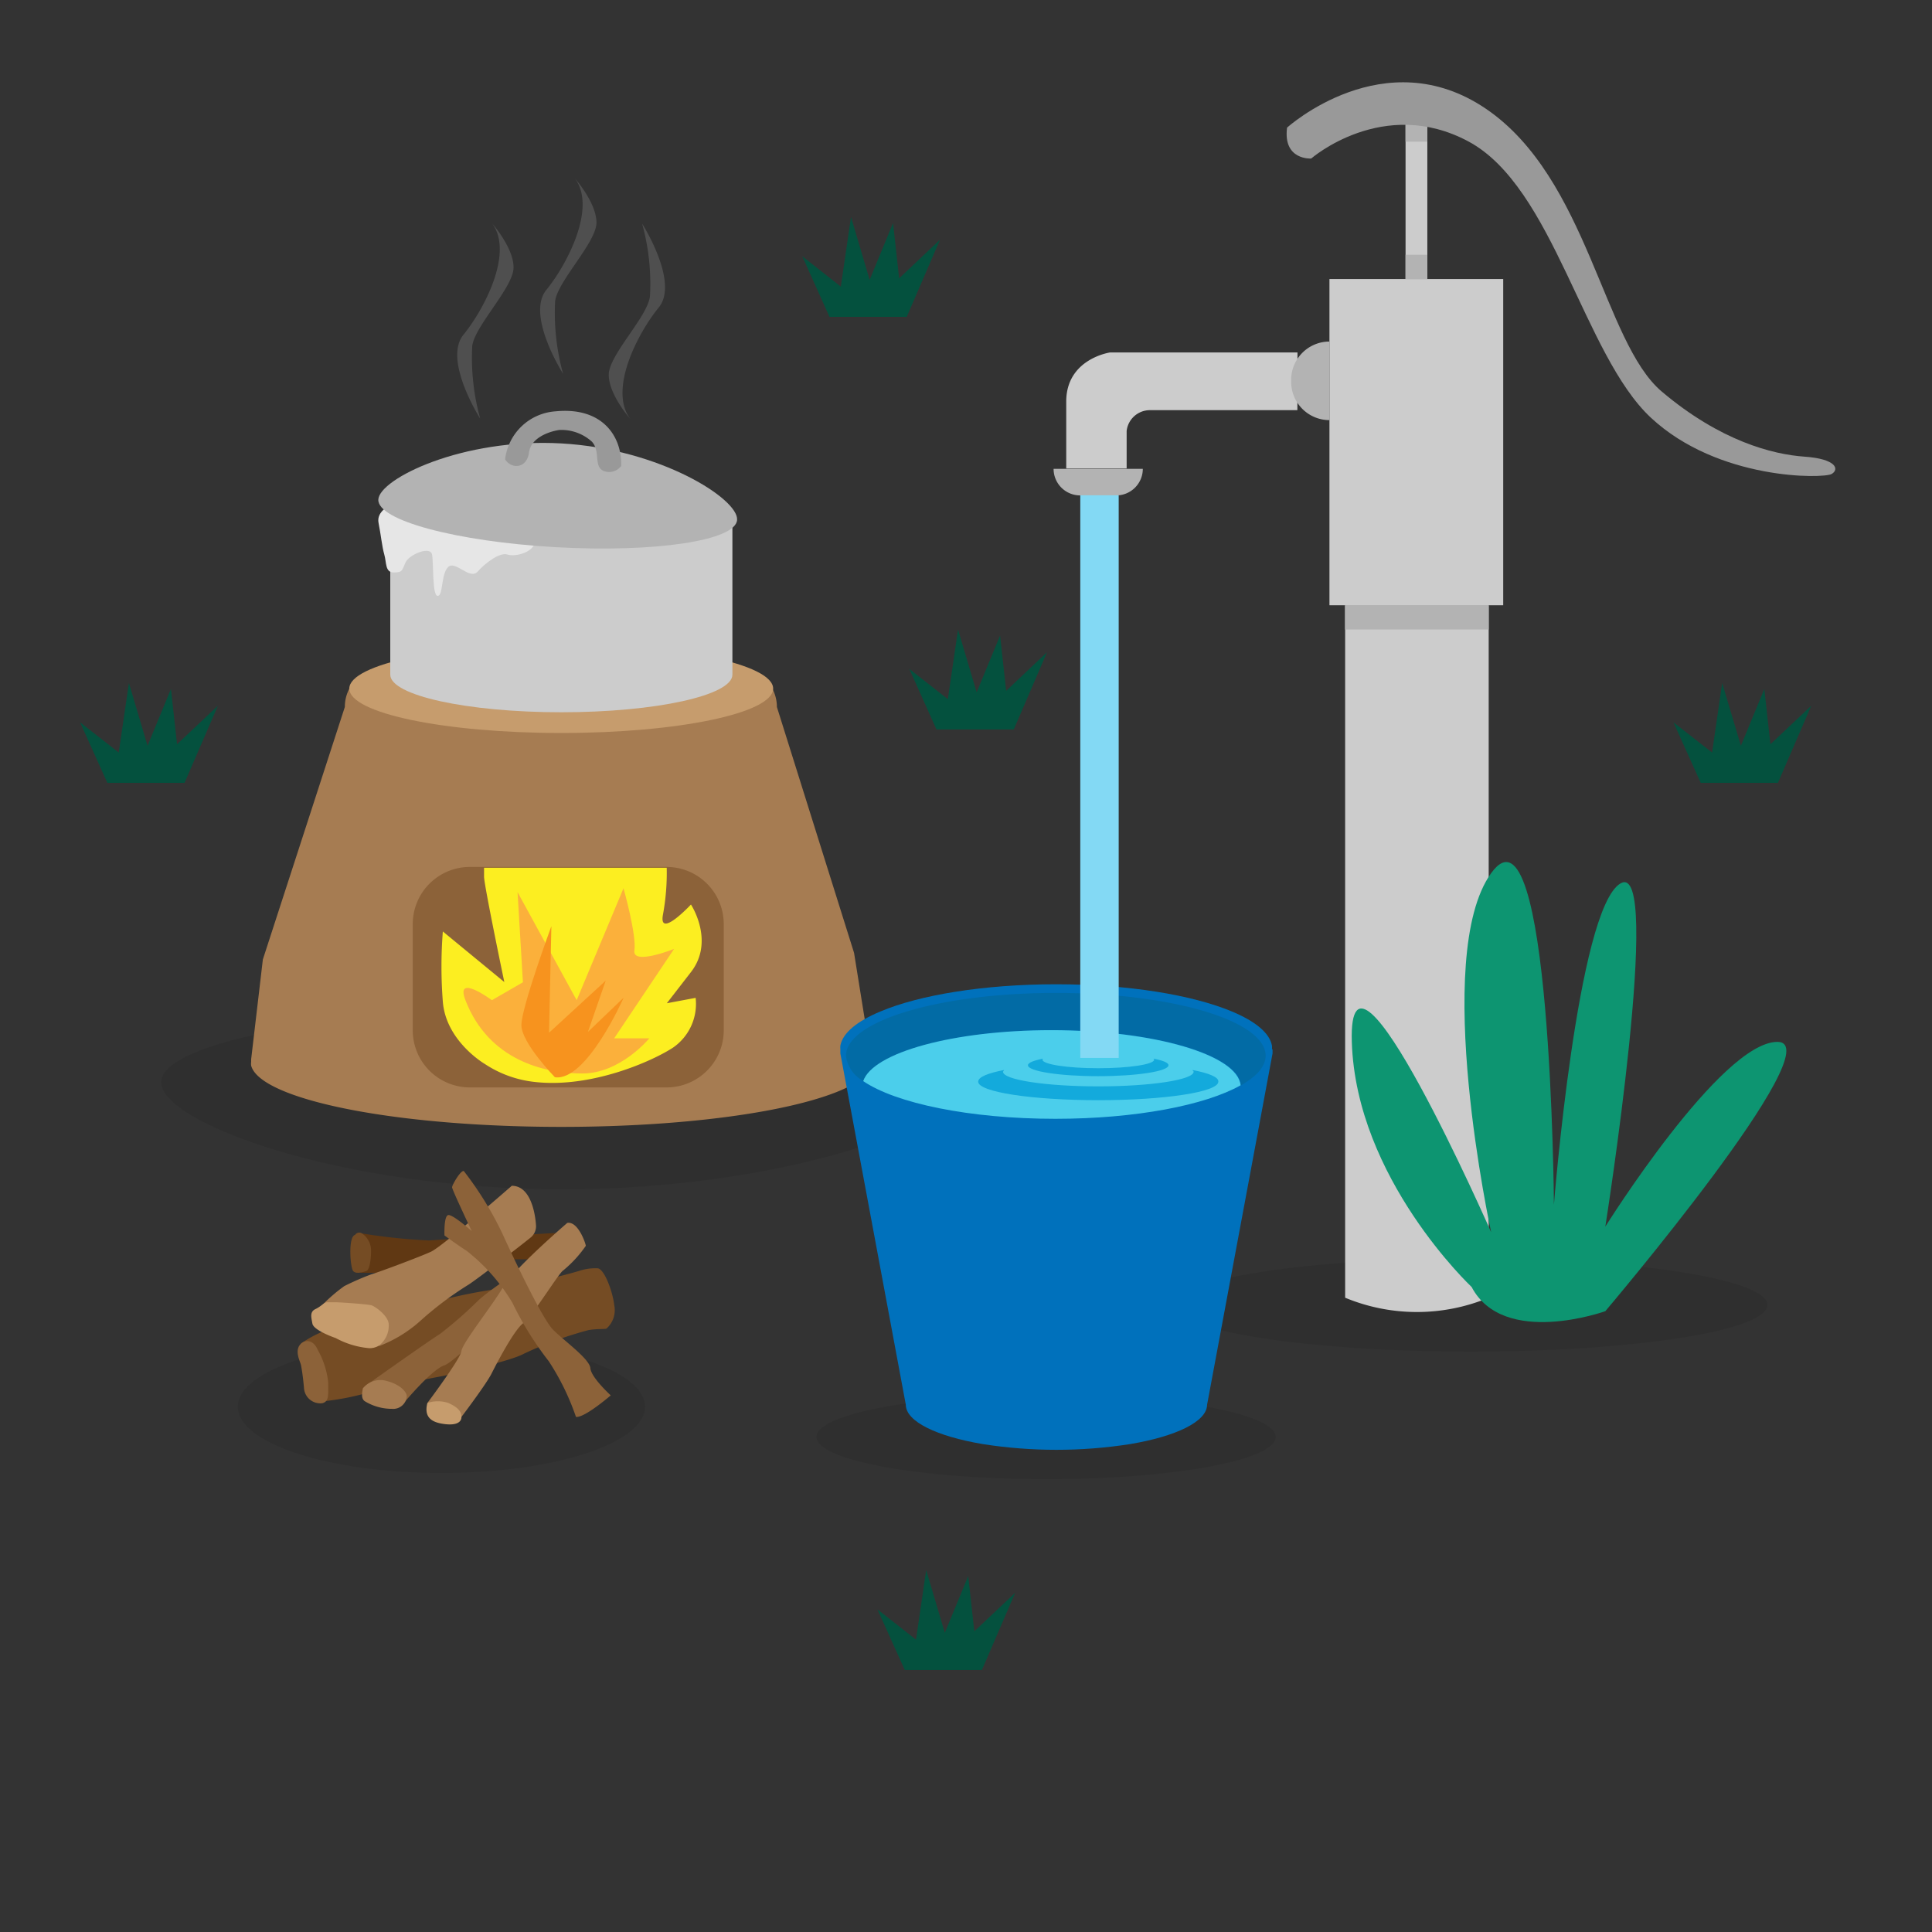 <svg width="165" height="165" fill="none" xmlns="http://www.w3.org/2000/svg"><rect width="100%" height="100%" fill="#333333" stroke="none"/><path d="M77.27 142.62l-2.33-5.17 3.29 2.58.87-5.94 1.59 5.36 2-4.85.52 4.72 3.49-3.29-2.84 6.59h-6.59zM70.84 27.06l-2.32-5.17 3.29 2.59.87-5.95 1.59 5.37 2-4.85.52 4.72 3.49-3.3-2.84 6.59h-6.6zM79.98 62.3l-2.32-5.17 3.29 2.58.87-5.94 1.59 5.36 2-4.85.52 4.72 3.49-3.3-2.84 6.6h-6.6zM145.25 66.86l-2.33-5.17 3.3 2.58.86-5.94 1.6 5.36 2-4.85.52 4.72 3.49-3.29-2.85 6.59h-6.59zM9.17 66.86l-2.33-5.17 3.3 2.58.87-5.94 1.59 5.36 2-4.85.52 4.72 3.49-3.29-2.85 6.59H9.17z" fill="#04513E"/><path opacity=".078" d="M82.42 92.43c0 3.48-15.37 9.14-34.33 9.14s-34.33-5.66-34.33-9.14c0-3.48 15.33-6.33 34.33-6.33s34.33 2.84 34.33 6.33zM125.59 115.43c14.006 0 25.36-1.782 25.36-3.98s-11.354-3.98-25.36-3.98-25.36 1.782-25.36 3.98 11.354 3.98 25.36 3.98zM37.7 125.8c9.604 0 17.39-2.534 17.39-5.66 0-3.126-7.786-5.66-17.39-5.66-9.604 0-17.39 2.534-17.39 5.66 0 3.126 7.786 5.66 17.39 5.66zM89.34 126.33c10.83 0 19.61-1.616 19.61-3.61 0-1.994-8.78-3.61-19.61-3.61s-19.61 1.616-19.61 3.61c0 1.994 8.78 3.61 19.61 3.61z" fill="#000"/><path d="M97.6 40.04a2.27 2.27 0 01-2.27 2.27h-3.08a2.27 2.27 0 01-2.27-2.27h7.62z" fill="#B3B3B3"/><path d="M110.81 30.1h-16s-3.75.53-3.75 4.2v5.71h5.16V36.8a2 2 0 012-1.77h12.58l.01-4.93zM114.88 110.83a15.998 15.998 0 0012.26 0V51.7h-12.26v59.13zM128.38 23.83h-14.84v27.86h14.84V23.83z" fill="#CCC"/><path d="M127.14 51.69h-12.27v2.07h12.27v-2.07z" fill="#B3B3B3"/><path d="M121.9 10.49h-1.86v13.34h1.86V10.49z" fill="#CCC"/><path d="M121.9 10.49h-1.86v1.61h1.86v-1.61zM121.9 21.76h-1.86v2.07h1.86v-2.07zM113.54 35.88a3.27 3.27 0 01-3.27-3.27v-.17a3.271 3.271 0 013.27-3.27v6.71z" fill="#B3B3B3"/><path d="M109.92 10.9s8.31-7.52 17-1.6 10 19.91 15 24.14 9.47 5.37 12.19 5.56c2.72.19 3 1.08 2.32 1.48-.68.4-9.67.56-15.43-4.8-5.76-5.36-8.31-19.7-15.59-23.6-7.28-3.9-13.43 1.46-13.43 1.46s-2.42.16-2.06-2.64z" fill="#999"/><path d="M74.4 90.56v-.1l-1.46-9.08-6.59-21a3.36 3.36 0 00-3.36-3.36H32.8a3.352 3.352 0 00-3.35 3.36l-7 21.56-1 8.52v.23a1.182 1.182 0 000 .32c.29 1.08 2.07 2.08 4.91 2.91 4.82 1.41 12.68 2.32 21.58 2.32 8.9 0 16.76-.91 21.57-2.32 2.85-.83 4.63-1.83 4.92-2.91.01-.107.01-.214 0-.32a.148.148 0 000-.06s-.03-.04-.03-.07z" fill="#A67C52"/><path d="M47.93 62.6c9.996 0 18.1-1.697 18.1-3.79s-8.104-3.79-18.1-3.79c-9.996 0-18.1 1.697-18.1 3.79s8.104 3.79 18.1 3.79z" fill="#C69C6D"/><path d="M56.93 74.04h-16.8a4.88 4.88 0 00-4.88 4.88v9.07a4.88 4.88 0 004.88 4.88h16.8a4.88 4.88 0 004.88-4.88v-9.07a4.88 4.88 0 00-4.88-4.88z" fill="#8C6239"/><path d="M47.94 41.61c-8.07 0-14.61 1.44-14.61 3.21v12.8c0 1.77 6.54 3.21 14.61 3.21s14.61-1.44 14.61-3.21v-12.8c0-1.72-6.54-3.21-14.61-3.21z" fill="#CCC"/><path d="M41.41 90.87s-3.32-1.93-3.59-5.32a38.594 38.594 0 010-6l5.25 4.32s-1.73-8.28-1.73-9v-.76h15.6c.03 1.34-.078 2.68-.32 4-.4 2.13 2.39-.86 2.39-.86s2.06 3.12 0 5.77l-2.06 2.66 2.46-.46a4.54 4.54 0 01-1.93 4.25c-1.77 1.16-7 3.49-11.84 2.93a9.571 9.571 0 01-4.23-1.53z" fill="#FCEE21"/><path d="M39.75 85.42c-.92-2.36 2.26 0 2.26 0l2.65-1.53-.46-7.7 5.05 9.23 4-9.56s1.13 4 .93 5.31c-.2 1.31 3.39-.13 3.39-.13l-5.12 7.64h3s-2.46 3-5.71 3-8.01-1.13-9.99-6.26z" fill="#FBB03B"/><path d="M47.39 92s-2.86-2.93-2.86-4.45 2.56-8.45 2.56-8.45l-.2 9.1 4.84-4.45-1.52 4.38 3.05-2.92s-3.17 7.18-5.87 6.79z" fill="#F7931E"/><path d="M33.33 43.15s-1.2.51-1 1.51c.2 1 .29 2 .49 2.7.2.7.06 1.53.81 1.53s.69-.16 1-.85c.31-.69 2.13-1.44 2.27-.68.14.76 0 3.53.48 3.53s.27-1.85.89-2.46c.62-.61 1.85 1.15 2.53.38.68-.77 1.92-1.67 2.54-1.45.62.22 2.4-.16 2.4-1.32 0-1.16-11.52-3.68-12.41-2.89z" fill="#E6E6E6"/><path opacity=".15" d="M41.01 35.75s-3.19-5-1.43-7.16 4.32-7 2.45-9.51c0 0 1.83 2.07 1.83 3.76s-3.32 5-3.53 6.71c-.108 2.09.121 4.183.68 6.2zM48.09 31.92s-3.19-5-1.43-7.16 4.31-7 2.45-9.51c0 0 1.83 2.07 1.83 3.76s-3.32 5-3.53 6.71c-.108 2.09.121 4.183.68 6.2zM54.84 19.1s3.19 5 1.42 7.16-4.31 7-2.44 9.51c0 0-1.83-2.07-1.83-3.76s3.32-4.95 3.52-6.71a19.19 19.19 0 00-.67-6.2z" fill="#F2F2F2"/><path d="M62.95 44.4c-.1 1.77-7 2.81-15.5 2.33s-15.24-2.3-15.14-4.07c.1-1.77 7.18-5.27 15.64-4.79 8.46.48 15.14 4.76 15 6.53z" fill="#B3B3B3"/><path d="M43.14 39.24a4.65 4.65 0 014.3-4.11c4-.4 5.69 2.13 5.61 4.67a1.29 1.29 0 01-1.5.42c-.88-.39-.24-1.67-1-2.5a3.88 3.88 0 00-2.77-1c-.62.08-2.42.55-2.6 1.92-.18 1.37-1.47 1.46-2.04.6z" fill="#999"/><path d="M108.63 89.61c.01-.103.01-.207 0-.31-.2-1.09-1.44-2.09-3.43-2.92-3.35-1.4-8.83-2.32-15-2.32s-11.69.92-15 2.32c-2 .83-3.23 1.83-3.43 2.92-.01.103-.01.207 0 .31v.36l5.59 30c0 1.44 2.66 2.7 6.57 3.36 4.171.653 8.419.653 12.59 0 3.92-.66 6.56-1.92 6.57-3.36l5.59-30v-.36h-.05z" fill="#0071BC"/><path d="M108.09 90.17c0-3-8-5.37-17.92-5.37-9.92 0-17.92 2.4-17.92 5.37a2.82 2.82 0 001.51 2.16c.83-2.44 7.71-4.35 16.08-4.35 8.78 0 15.92 2.1 16.15 4.71 1.3-.75 2.1-1.59 2.1-2.52z" fill="#026BA5"/><path d="M89.8 87.98c-8.37 0-15.25 1.91-16.08 4.35 2.77 1.89 9.07 3.22 16.41 3.22 6.86 0 12.81-1.16 15.82-2.86-.23-2.59-7.37-4.71-16.15-4.71z" fill="#4BCEEB"/><path d="M47.97 105.27s-10.14.58-11.32.67a48.734 48.734 0 01-5.73-.6l-.12 3.36h2.89c1.62 0 9.11-1.15 10.24-1.15h2.16l1.88-2.28z" fill="#603813"/><path d="M49.43 108.55a55.99 55.99 0 01-7.49 1.61 46.148 46.148 0 00-6.09 1.38c-1.87.45-7.9 2.14-8.32 2.2-.642.265-1.252.6-1.82 1l2.14 4.91a22.11 22.11 0 004-.84c1.9-.61 5.51-1.17 6.41-1.39.9-.22 5.33-1.16 6.51-1.82a32.54 32.54 0 015.47-2c.73-.13 1.33-.07 1.55-.13a2.104 2.104 0 00.67-2c-.13-1.15-.83-3.06-1.4-3.15a4.34 4.34 0 00-1.63.23z" fill="#754C24"/><path d="M40.81 111.1a34.936 34.936 0 01-3.24 2.83c-.89.54-6.28 4.37-6.28 4.37l3.31 1.39s2.31-2.76 3.36-3.09c1.05-.33 7.82-7.19 7.82-7.19l-.48-1.56s-3.63 2.4-4.49 3.25z" fill="#8C6239"/><path d="M48.45 104.44s-4.5 3.85-5.51 5.53c-1.01 1.68-3.47 4.77-3.53 5.41-.06.64-2.91 4.44-2.91 4.44l2.91 1.19s2.1-2.77 2.57-3.7c.47-.93 1.92-3.72 2.71-4.31.79-.59 3.06-4.32 3.41-4.5a10.285 10.285 0 001.93-2.1c0-.17-.65-2.12-1.58-1.96z" fill="#A67C52"/><path d="M36.5 119.82a2.811 2.811 0 011.79 0c.77.35 1.12.69 1.12 1.19s-.52.73-1.45.61c-.93-.12-1.81-.46-1.46-1.8z" fill="#C69C6D"/><path d="M35.85 112.85a28.787 28.787 0 014.14-3.12c.73-.45 5-3.75 5.4-4.1a1.257 1.257 0 00.39-.89c0-.16-.16-3.47-2.07-3.47 0 0-5.92 5.18-6.9 5.63-.98.45-4.46 1.75-5.12 1.94-.781.291-1.546.625-2.29 1a14.005 14.005 0 00-1.87 1.61l4.87 3.5a11.308 11.308 0 003.45-2.1z" fill="#A67C52"/><path d="M28.73 111.22c.32 0 2.67.16 3 .26.33.1 1.47.92 1.47 1.65a2.144 2.144 0 01-.85 1.8 1.545 1.545 0 01-.81.21 7.285 7.285 0 01-2.86-.86c-.54-.19-1.91-.73-2-1.24-.09-.51-.25-1 .26-1.24s.73-.58 1-.58h.79z" fill="#C69C6D"/><path d="M30.99 118.57a1.926 1.926 0 012-.64c1.27.32 1.75 1 1.75 1.31a1.161 1.161 0 01-1.27 1.08c-.823 0-1.63-.229-2.33-.66-.31-.23-.22-.71-.15-1.09z" fill="#A67C52"/><path d="M25.71 114.75c.38-.34 1.05-.35 1.43.54.483.853.786 1.796.89 2.77 0 1.11.08 1.62-.5 1.78a1.398 1.398 0 01-1.57-1.33c-.09-1-.19-1.59-.25-1.91-.06-.32-.62-1.27 0-1.85z" fill="#8C6239"/><path d="M30.32 105.47a.439.439 0 01.273-.191.422.422 0 01.327.061 1.79 1.79 0 01.77 1.53c0 .66-.13 1.59-.4 1.68-.27.09-.88.29-1.13 0-.25-.29-.44-2.95.16-3.08z" fill="#754C24"/><path d="M49.19 121.01a21.13 21.13 0 00-2.32-4.75 27.88 27.88 0 01-3.11-5 16.193 16.193 0 00-3.9-4.43c-.9-.58-1.9-1.32-1.9-1.32s-.07-1.69.33-1.74c.4-.05 2 1.37 2 1.37s-1.68-3.53-1.68-3.74c0-.21.73-1.46 1-1.39a29.055 29.055 0 013.27 5.29c.94 2.06 3.42 7.33 4.37 8.28.95.95 3.11 2.48 3.17 3.27.06.79 1.74 2.32 1.74 2.32s-2.23 1.93-2.97 1.84z" fill="#8C6239"/><path d="M95.54 42.3h-3.28v48.05h3.28V42.3z" fill="#83D9F4"/><path d="M98.51 90.41s.06.06.06.09c0 .4-2.14.73-4.77.73-2.63 0-4.77-.33-4.77-.73 0 0 0-.06.06-.09-.81.16-1.3.35-1.3.57 0 .51 2.69.93 6 .93s6-.42 6-.93c.02-.22-.47-.41-1.28-.57z" fill="#13AADC"/><path d="M101.84 91.38c0 .05.1.1.1.15 0 .69-3.65 1.25-8.14 1.25s-8.14-.56-8.14-1.25c0 0 .06-.1.1-.15-1.39.27-2.22.6-2.22 1 0 .88 4.59 1.58 10.26 1.58s10.25-.7 10.25-1.58c.04-.4-.83-.73-2.21-1z" fill="#13AADC"/><path d="M125.68 109.91s-9.87-9.26-10.23-20.93c-.36-11.67 11.9 16.26 11.9 16.26s-5.13-23.54 0-30.67c5.13-7.13 5.36 28.32 5.36 28.32s2-25.26 5.68-27.44c3.68-2.18-1.29 29.31-1.29 29.31s9.85-15.76 14.69-15.78c4.84-.02-14.69 23-14.69 23s-8.69 3.12-11.42-2.07z" fill="#0D9571"/></svg>
